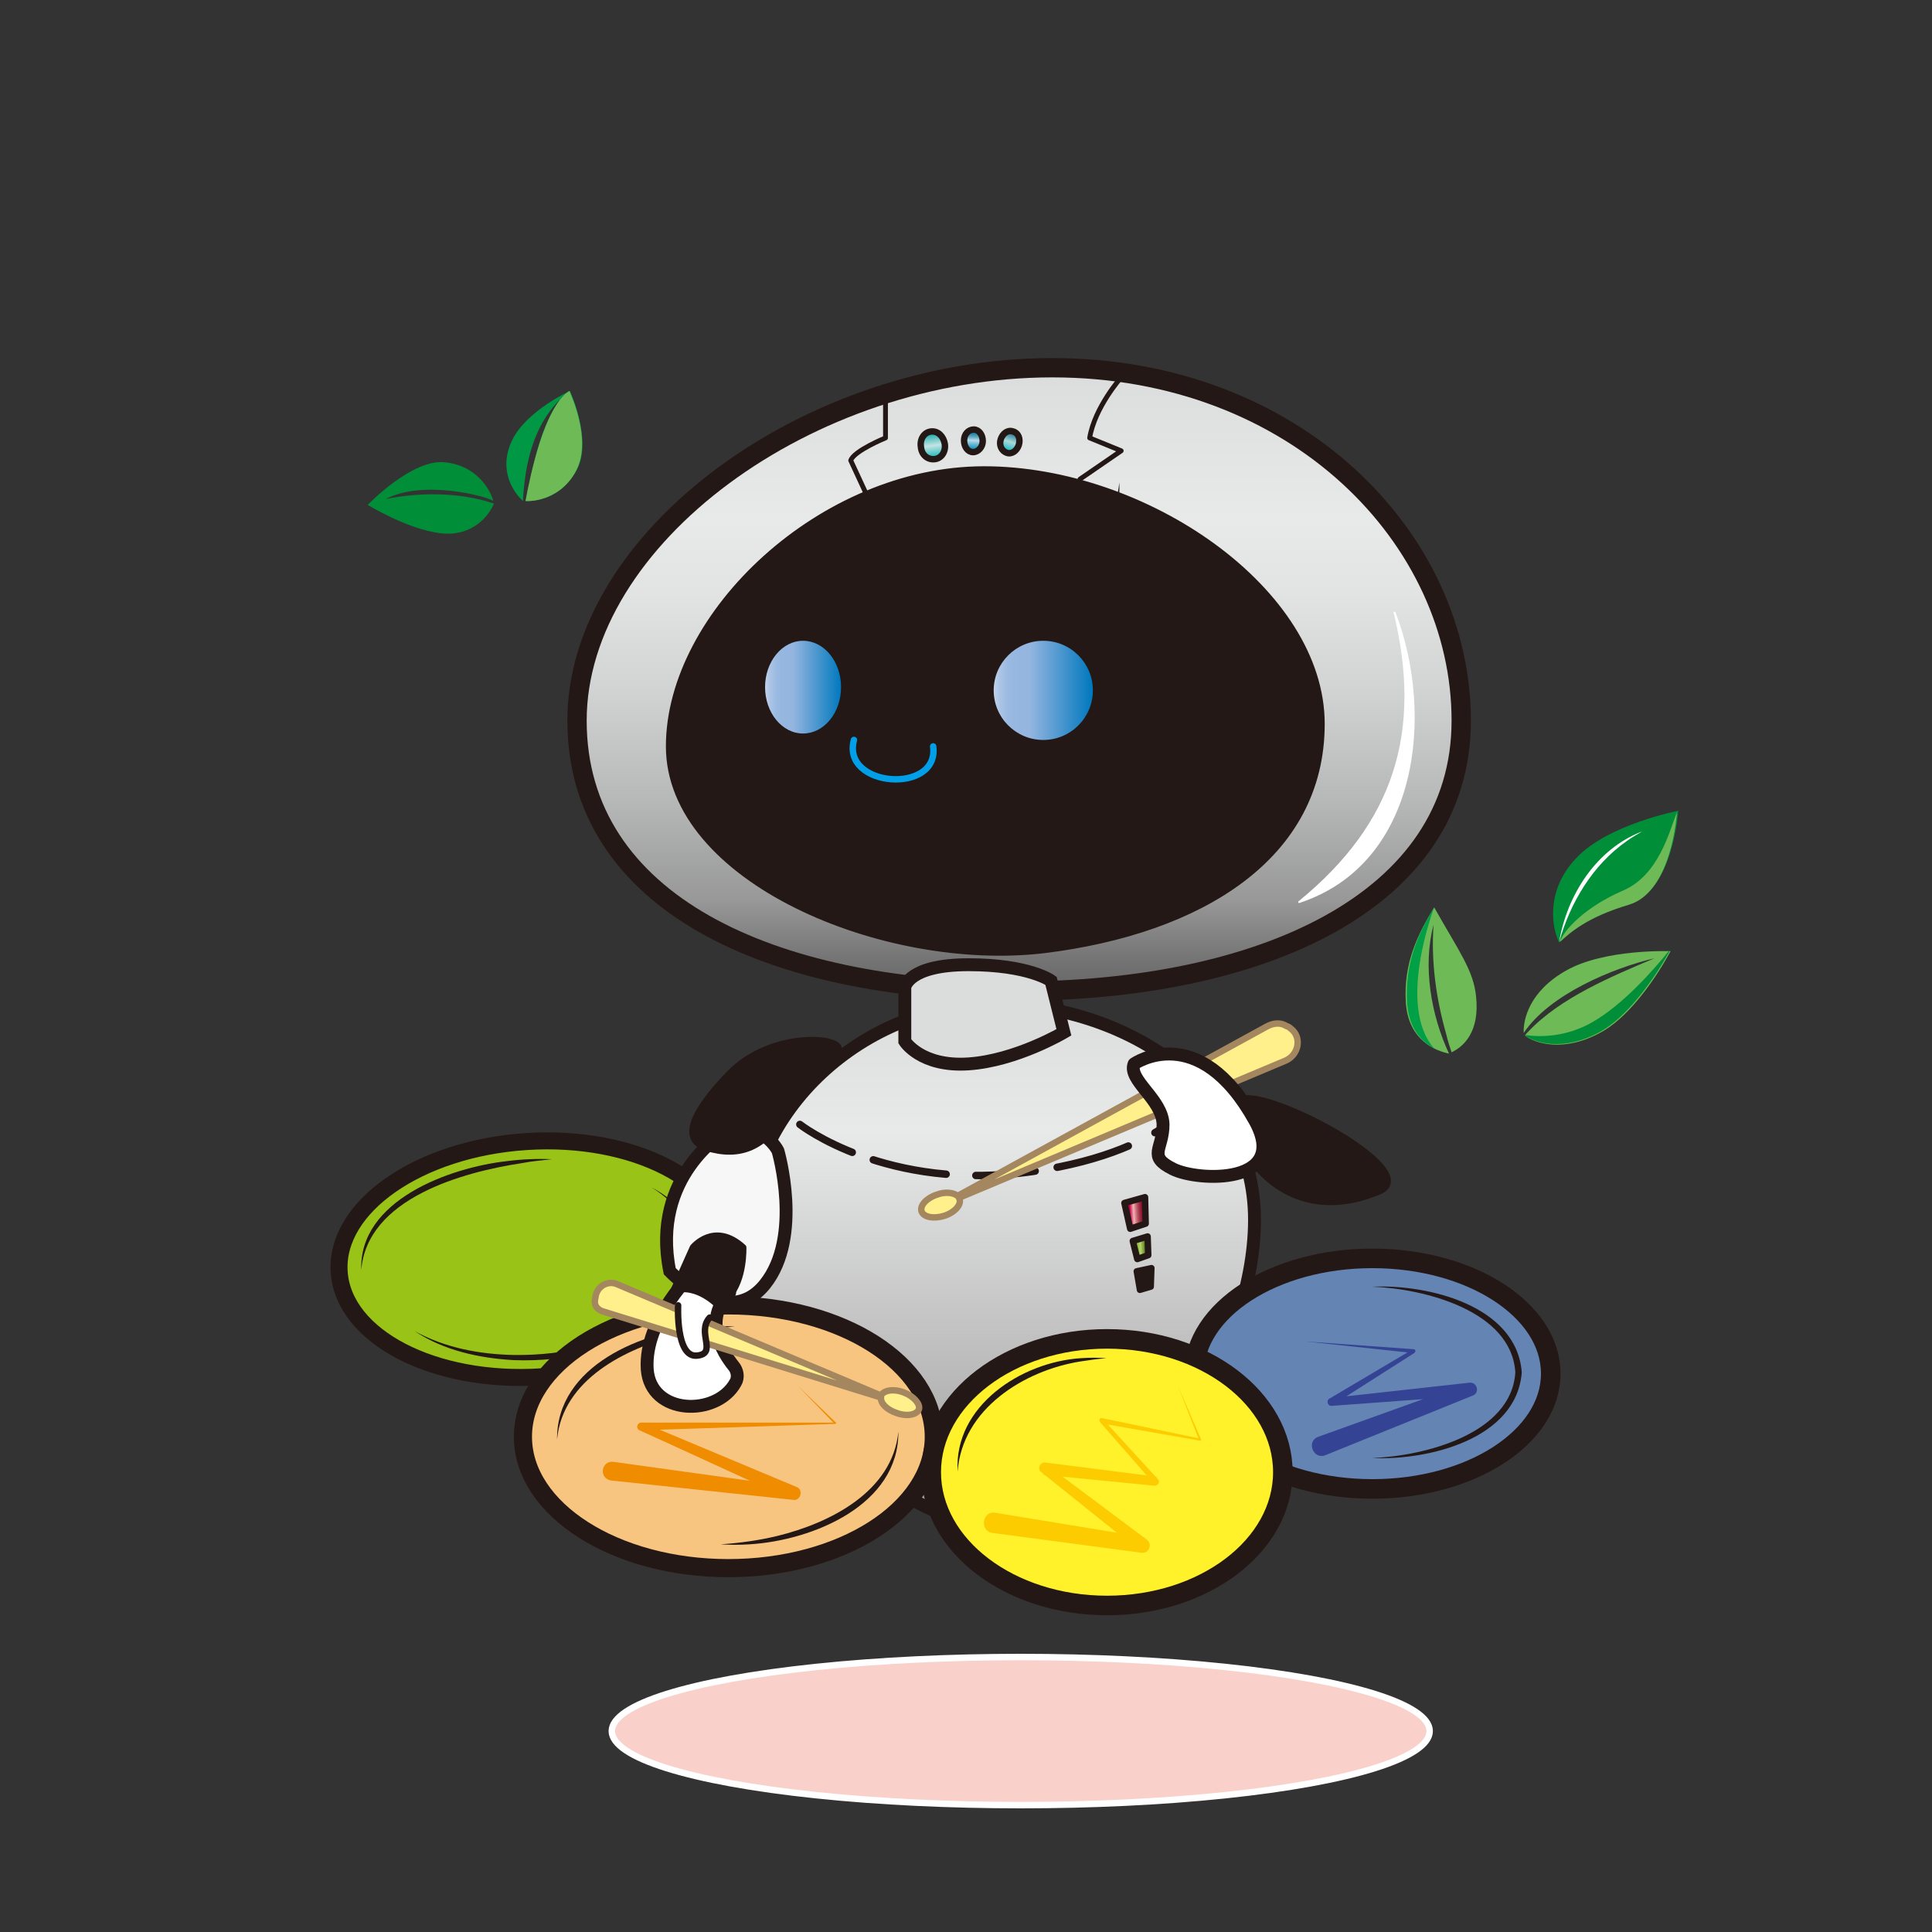 <?xml version="1.0" encoding="utf-8"?>
<!-- Generator: Adobe Illustrator 27.9.3, SVG Export Plug-In . SVG Version: 9.03 Build 53313)  -->
<svg version="1.1" xmlns="http://www.w3.org/2000/svg" xmlns:xlink="http://www.w3.org/1999/xlink" x="0px" y="0px"
	 viewBox="0 0 300 300" style="enable-background:new 0 0 300 300;" xml:space="preserve">
<rect x="0" y="0" width="300" height="300" fill="#333333" stroke="none"/>
<style type="text/css">
	.st0{display:none;}
	.st1{fill:#3B586D;}
	.st2{fill:#EBF6F5;}
	.st3{fill:#FDDB77;}
	.st4{fill:#F8C067;}
	.st5{fill:#FDBDBB;}
	.st6{display:inline;fill:#F5A500;}
	.st7{display:inline;fill:url(#SVGID_1_);stroke:#3E3A39;stroke-width:1.005;stroke-miterlimit:10;}
	
		.st8{display:inline;fill:url(#SVGID_00000079462540391139457820000018108845961256743866_);stroke:#231815;stroke-width:3;stroke-miterlimit:10;}
	.st9{display:inline;fill:#231815;stroke:#231815;stroke-miterlimit:10;}
	.st10{display:inline;fill:url(#SVGID_00000088825906933399817020000003119087262598260615_);}
	.st11{display:inline;fill:url(#SVGID_00000065773841701451911520000015590311811139627687_);}
	
		.st12{display:inline;fill:url(#SVGID_00000175312979266358833980000010915839818374606513_);stroke:#231815;stroke-width:2;stroke-miterlimit:10;}
	
		.st13{display:inline;fill:#231815;stroke:#FFFFFF;stroke-width:0.5;stroke-linecap:round;stroke-linejoin:round;stroke-miterlimit:10;}
	.st14{display:inline;fill:#F7F7F7;stroke:#231815;stroke-width:2;stroke-miterlimit:10;}
	.st15{display:inline;fill:url(#SVGID_00000013158458908598390580000013766610927758248878_);}
	
		.st16{display:inline;fill:url(#SVGID_00000071537815295338051390000011221483064475303562_);stroke:#3E3A39;stroke-width:1.005;stroke-miterlimit:10;}
	.st17{display:inline;fill:none;stroke:#040000;stroke-linecap:round;stroke-linejoin:round;stroke-miterlimit:10;}
	.st18{display:inline;}
	.st19{fill:#F4C43A;}
	.st20{fill:#040000;}
	
		.st21{display:inline;fill:none;stroke:#040000;stroke-width:0.88;stroke-linecap:round;stroke-linejoin:round;stroke-miterlimit:10;}
	.st22{display:inline;fill:none;stroke:#009FE8;stroke-linecap:round;stroke-linejoin:round;stroke-miterlimit:10;}
	.st23{display:inline;fill:#F4C43A;stroke:#040000;stroke-linecap:round;stroke-linejoin:round;stroke-miterlimit:10;}
	
		.st24{display:inline;fill:#F4C43A;stroke:#040000;stroke-width:0.843;stroke-linecap:round;stroke-linejoin:round;stroke-miterlimit:10;}
	
		.st25{display:inline;fill:#FFFFFF;stroke:#231815;stroke-width:1.032;stroke-linecap:round;stroke-linejoin:round;stroke-miterlimit:10;}
	.st26{display:inline;fill:none;stroke:#231815;stroke-miterlimit:10;}
	.st27{fill:#FFFFFF;}
	.st28{display:inline;fill:url(#SVGID_00000011742077767390082790000009502498535115758745_);}
	.st29{display:inline;fill:url(#SVGID_00000165232299217185125610000003073795616393804419_);}
	.st30{display:inline;fill:url(#SVGID_00000061431287233434369200000014665609726034931584_);}
	.st31{fill:#6DBA57;}
	.st32{fill:#008F38;}
	.st33{fill:#009844;}
	.st34{fill:#00A047;}
	.st35{fill:#F9D1CA;stroke:#FFFFFF;stroke-miterlimit:10;}
	.st36{fill:url(#SVGID_00000154397102838495228190000007806237353299025281_);stroke:#231815;stroke-width:3;stroke-miterlimit:10;}
	.st37{fill:url(#SVGID_00000038415250139661029200000014311296084283354800_);stroke:#231815;stroke-width:2;stroke-miterlimit:10;}
	
		.st38{fill:none;stroke:#231815;stroke-width:1.155;stroke-linecap:round;stroke-linejoin:round;stroke-miterlimit:10;stroke-dasharray:9.244,3.466,11.555,4.622;}
	.st39{fill:#DBDCDC;stroke:#231815;stroke-width:2;stroke-miterlimit:10;}
	.st40{fill:#231815;stroke:#231815;stroke-width:1.032;stroke-linecap:round;stroke-linejoin:round;stroke-miterlimit:10;}
	.st41{fill:#231815;stroke:#231815;stroke-miterlimit:10;}
	.st42{fill:url(#SVGID_00000031200466374355465760000003937977752807159976_);}
	.st43{fill:url(#SVGID_00000044878255033827513460000000761835070749033862_);}
	.st44{fill:none;stroke:#009FE8;stroke-linecap:round;stroke-linejoin:round;stroke-miterlimit:10;}
	.st45{fill:#FFF08C;stroke:#A4875E;stroke-linecap:round;stroke-linejoin:round;stroke-miterlimit:10;}
	.st46{fill:#FFFFFF;stroke:#231815;stroke-width:2;stroke-linecap:round;stroke-linejoin:round;stroke-miterlimit:10;}
	.st47{fill:none;stroke:#231815;stroke-width:0.75;stroke-linecap:round;stroke-linejoin:round;stroke-miterlimit:10;}
	
		.st48{fill:url(#SVGID_00000018205417357745105310000013031980301840567691_);stroke:#231815;stroke-linecap:round;stroke-linejoin:round;stroke-miterlimit:10;}
	
		.st49{fill:url(#SVGID_00000116192969009475184760000014145286585970264466_);stroke:#231815;stroke-linecap:round;stroke-linejoin:round;stroke-miterlimit:10;}
	.st50{fill:#231815;stroke:#231815;stroke-width:0.964;stroke-linecap:round;stroke-linejoin:round;stroke-miterlimit:10;}
	.st51{fill:url(#SVGID_00000031929524571936013530000015577137882267445694_);stroke:#231815;stroke-miterlimit:10;}
	.st52{fill:url(#SVGID_00000082328500335926803470000011428351662044172990_);stroke:#231815;stroke-miterlimit:10;}
	.st53{fill:url(#SVGID_00000027575560540372281170000005307905220757889957_);stroke:#231815;stroke-miterlimit:10;}
	.st54{fill:#99C317;stroke:#231815;stroke-width:2.638;stroke-linecap:round;stroke-linejoin:round;stroke-miterlimit:10;}
	.st55{fill:#231815;}
	.st56{fill:#99C317;}
	.st57{fill:#F8C581;stroke:#231815;stroke-width:2.815;stroke-linecap:round;stroke-linejoin:round;stroke-miterlimit:10;}
	.st58{fill:#6484B3;stroke:#231815;stroke-width:3.037;stroke-linecap:round;stroke-linejoin:round;stroke-miterlimit:10;}
	.st59{fill:#FFF12A;stroke:#231815;stroke-width:3.037;stroke-linecap:round;stroke-linejoin:round;stroke-miterlimit:10;}
	.st60{fill:#F7F7F7;stroke:#231815;stroke-width:2;stroke-miterlimit:10;}
	.st61{fill:#231815;stroke:#231815;stroke-linecap:round;stroke-linejoin:round;stroke-miterlimit:10;}
	.st62{fill:#FFFFFF;stroke:#231815;stroke-linecap:round;stroke-miterlimit:10;}
	.st63{fill:#FCCB00;}
	.st64{fill:#F08C00;}
	.st65{fill:#354394;}
</style>
<g id="_レイヤー_1" class="st0">
	<path class="st1" d="M149.8,227.1c-11.7,0-23.3-0.4-34.9-1.6c-5.9-0.6-11.9-1.4-17.6-3.1c-6.8-2.1-11.8-6.3-14.1-13.2
		c-0.7-2.2-0.8-4.6-0.9-6.9c-0.8-15.1-1.9-30.1-3-45.1c-0.9-12.5-2.1-24.9-3.1-37.4c0-0.8-0.4-1.1-1.2-1.2
		c-6.5-0.5-11.8-4.8-13.3-10.8c-1.6-6.4,0.8-13,6.4-16.4c8.6-5.3,19.9-1.3,22.2,9.8c0.9,4.3,0,8.2-2.7,11.7
		c-0.7,0.9-0.3,1.3,0.4,1.9c5.8,4.6,11.5,9.3,17.3,13.9c3.7,3,7.5,6,11.2,9c1.3,1,1.3,1,2.1-0.5c7.2-13.6,14.3-27.2,21.5-40.9
		c0.7-1.3,1.3-2.6,2-3.8c0.6-0.9,0.5-1.4-0.5-2.1c-9.1-5.9-9.5-19.2-0.7-25.6c9.5-6.9,22.4-1.1,24.3,10.2c1.1,6.7-1.8,12.6-7.6,15.9
		c-1,0.6-0.3,1-0.1,1.4c3.1,5.9,6.3,11.8,9.4,17.7c4.8,9.1,9.6,18.3,14.3,27.5c0.4,0.8,0.7,1.1,1.6,0.4c8.7-7.1,17.5-14.2,26.2-21.3
		c0.8-0.7,1.7-1.4,2.5-2c0.6-0.4,0.7-0.8,0.2-1.5c-1.9-2.9-3.1-6-3-9.6c0.1-8.4,7-14.8,15.7-14.4c7.8,0.4,14,7.5,13.5,15.5
		c-0.4,6.2-4.9,13.4-13.5,14c-0.8,0-1,0.3-1.1,1.1c-0.3,2.5-0.4,5-0.7,7.5c-0.2,2.4-0.4,4.9-0.7,7.3c-0.4,3-0.4,6.1-0.6,9.2
		c-0.5,6.7-1.1,13.4-1.7,20.2c-0.2,2.7-0.5,5.5-0.6,8.2c-0.5,9.3-1.2,18.5-1.9,27.8c-0.2,3.4-0.2,6.8-1.3,10.1
		c-1.2,3.3-3.3,5.9-5.9,8.3c-4.1,3.6-9.1,4.7-14.2,5.7c-7,1.4-14.1,1.8-21.2,2.3c-8.3,0.6-16.6,0.8-24.8,0.8H149.8z M67.9,100.5
		L67.9,100.5c-0.4,0.7-0.4,1.4-0.5,2c-0.6,2.4,0.2,4.5,1.6,6.4c0,0.4,0.3,0.6,0.5,0.9c2.6,2.9,7,3.7,10.5,2c3.3-1.6,5.3-5.6,4.5-9.3
		c-0.5-2.4-1.6-4.6-4.1-5.7c-2-1.6-4.2-1.6-6.6-1c-3,0.2-4.7,2-5.9,4.5C67.9,100.3,67.9,100.4,67.9,100.5z M221.9,95.7
		c-2.9,0.1-4.8,1.7-6,4.2c-1.8,3.1-1.4,6.1,0.5,9c1.8,2.8,5.2,4.2,8.6,3.6c3.2-0.6,6.1-3.3,6.8-6.5c0.9-3.7-0.7-7.6-3.7-9.1
		c-0.3-0.1-0.6-0.3-0.9-0.4C225.5,95.4,223.7,95.2,221.9,95.7L221.9,95.7z M140.8,75.3c-1.1,3.4,0.2,6.2,2.4,8.7
		c0.1,0.2,0.2,0.4,0.4,0.5c2.9,2.8,7.1,3.4,10.6,1.6c3.6-1.8,5.8-5.8,5.1-9.7c-0.5-3.2-2.1-5.7-5.2-7c-2.1-1.3-4.4-1.7-6.8-0.8
		c-3.5,0.6-6,3.2-6.6,6.7L140.8,75.3z M144.5,101.1c-0.9,0.4-1.1,1.4-1.5,2.2c-3.8,7.7-8.1,15.2-12,22.9c-2.9,5.6-5.9,11.2-8.9,16.9
		c-0.7,1.3-1.6,2.5-3.1,3c-0.3,0-0.6,0-0.8,0c-1.1-0.5-2.2-1-3.2-1.8c-7.4-5.9-14.9-11.8-22.3-17.8c-2.9-2.3-5.9-4.6-8.7-7.1
		c-0.5-0.5-1.1-1.3-1.7-1c-0.5,0.2-0.2,1.2-0.2,1.8c0.5,5.8,1,11.6,1.5,17.4c0.4,4.5,0.7,9.1,1.1,13.6c1.3,12.7,1.9,25.4,2.8,38.2
		c0.3,4,0.3,7.9,0.8,11.9c0,2.6,0,5.2,1.1,7.6c1.6,3.6,4.5,5.8,8.1,7.1c5,1.7,10.2,2.4,15.5,3c9,1,18,1.8,27.1,2
		c15.3,0.3,30.6,0,45.8-1.8c5-0.6,10.1-1.1,14.9-2.7c6.3-2.1,9.6-6.4,9.9-12.9c0.4-7.9,1-15.7,1.6-23.6c0.7-9.5,1.2-18.9,2.1-28.4
		c0.4-4.6,0.8-9.2,1.2-13.8c0.5-5.6,0.9-11.3,1.4-16.9c0-0.7,0-1.5,0-2.5c-1.3,1.1-2.4,2-3.4,2.9c-0.7,0.3-1.2,0.9-1.8,1.4
		c-2,1.6-3.9,3.3-5.9,5c-2.8,1.4-5.1,3.6-7.6,5.5c-4.9,3.8-9.7,7.7-14.6,11.5c-1,0.8-2,1.3-3.3,1.4c-0.5,0-0.9-0.2-1.4-0.3
		c-0.7-0.6-1.2-1.2-1.6-2c-2.6-4.8-5.2-9.7-7.8-14.5c-5.9-11.5-11.8-23.1-18.1-34.3c-1.3-2.2-2.3-2.3-3.9-0.3
		c-0.3,0.5-0.6,1-0.9,1.5c-0.9,1.7-2,3.2-2.5,5.1L144.5,101.1z"/>
	<path class="st2" d="M197.3,232c0.3-0.6,0.9-0.7,1.5-0.6c5,0.5,10,0.6,15,1.6c0.7,0.1,1.3,0.4,1.8,1c0.5,0.7,0.9,1.5,0.5,2.3
		c-0.4,0.9-1,1.8-2.1,1.9c-4.6,0.5-9.2,1.2-13.8,1.7c-4.9,0.5-9.7,0.8-14.6,1.5c-1.6,0.2-3.3,0.2-4.9,0.3c-4.9,0.2-9.8,0-14.6,0.3
		c-9.8,0.5-19.5,0.2-29.3,0.2c-3.8,0-7.7,0-11.5-0.2c-4.7-0.4-9.4-0.2-14-0.8c-5.6-0.7-11.3-1-16.9-1.7c-3-0.4-6-0.8-9-1.1
		c-1.1-0.1-1.9-1.1-2-2.2c0-1.8,0.6-2.7,2.4-3c1.9-0.4,3.9-0.4,5.8-0.7c3.5-0.5,7-0.6,10.5-0.9c0.3,0,0.5,0,0.8,0
		c-1.1,2.8,0.1,4.6,3.1,4.6c0.4,0,0.8,0,1.2,0c22.9,0,45.8,0,68.7,0c6.2,0,12.5,0,18.7-0.2c2.7,0,3.5-1.3,3-3.9L197.3,232z"/>
	<path class="st1" d="M197.3,232c0.5,2.6-0.3,3.9-3,3.9c-6.2,0.1-12.5,0.2-18.7,0.2c-22.9,0-45.8,0-68.7,0c-0.4,0-0.8,0-1.2,0
		c-3,0-4.2-1.8-3.1-4.6c1.1-1.1,2.5-1.1,3.9-1.1c12.8,0,25.6,0,38.3,0c16,0,32,0,48,0C194.5,230.4,196.1,230.4,197.3,232L197.3,232z
		"/>
	<path class="st1" d="M58.5,143.5c0,1.8,0.3,3.5,0.9,5.1c1.2,3.6,3.7,5.7,7.5,6.2c2.2,0.3,3.4,1.7,2.8,3.5c-0.3,1-1,1.7-2.1,1.9
		c-0.2,0-0.3,0-0.5,0c-5.7,1-8.5,4.4-8.7,10.2c0,0.5,0,1.1-0.1,1.6c-0.3,1.4-1.3,2.2-2.5,2.2s-2.1-0.9-2.3-2.3
		c-0.2-1.2-0.3-2.3-0.6-3.5c-1-4.9-3.5-7.2-8.4-8c-2-0.3-3.1-1.3-3-2.8c0-1.3,0.9-2.3,2.3-2.6c1.9-0.4,3.7-1,5.3-2.2
		c2.4-1.9,3.3-4.5,3.8-7.4c0.2-1.1,0.3-2.2,0.5-3.4c0.3-1.8,1.3-2.8,2.7-2.6c1.4,0.1,2.4,1.3,2.5,3c0,0.3,0,0.7,0,1L58.5,143.5z
		 M51.7,158.5c1.5,1.6,2.9,3.4,4.1,5.5c0.5-1.1,1-1.9,1.4-2.7c1.1-1.6,2.6-2.6,4.4-3.6c-2.2-1.3-3.8-2.8-5-4.8
		c-0.3-1-0.7-1.9-1.1-3.3c-1.1,3.5-3,6.1-6.1,7.6C50.1,158.1,51,158.2,51.7,158.5z"/>
	<path class="st1" d="M240.5,152.1c0-0.6,0-1.2,0.1-1.8c0.2-1.3,1.2-2.1,2.3-2.1c1.2,0,2.3,0.8,2.5,2c0.3,1.3,0.3,2.6,0.6,3.9
		c0.2,1,0.4,2,0.7,3c1,3.6,3.4,5.5,7.1,6.1c0.7,0.1,1.5,0.2,2.1,0.5c1,0.6,1.7,1.4,1.5,2.7c-0.2,1.2-0.9,2-2.1,2.2
		c-0.8,0.2-1.5,0.3-2.3,0.5c-4.4,1-6.7,4.5-7.4,9.6c-0.1,0.8-0.1,1.7-0.3,2.5c-0.3,1.3-1.4,2-2.6,2c-1.3,0-2-0.9-2.2-2.2
		c-0.2-1.2-0.2-2.3-0.3-3.5c-0.6-4.8-3.1-7.5-7.9-8.5c-0.3,0-0.7-0.1-1-0.2c-1.5-0.4-2.2-1.3-2.2-2.7s0.9-2.5,2.3-2.6
		c6.1-0.5,8.9-5.1,8.9-11.3L240.5,152.1z M239.8,167.6c1.6,1.4,2.6,3.2,3.5,5.2c0.6-1.1,1-2,1.5-2.9c1-1.3,2.2-2.5,3.7-3.2
		c0.5-0.3,0.7-0.6,0-0.9c-1.8-0.8-2.9-2.3-4-3.8c-0.2-0.4-0.3-0.8-0.5-1.2s-0.3-0.9-0.8-1c-0.5,0-0.6,0.6-0.8,0.9
		c-1,1.7-2,3.2-3.7,4.3c-0.5,0.3-1.4,0.4-1.4,1s1,0.7,1.5,1h0.2c0.1,0.3,0.3,0.5,0.6,0.5L239.8,167.6z"/>
	<path class="st1" d="M193.6,90.8c-1.3,0-2.2-0.9-2.5-2.2c-0.1-0.6-0.2-1.3-0.2-1.9c-0.3-2.7-2.1-4.8-4.8-5.4
		c-0.7-0.2-1.4-0.2-2.1-0.4c-1.3-0.3-2.1-1.5-2.1-2.7c0-1.3,0.8-2.3,2.1-2.6c0.5-0.1,1-0.2,1.5-0.3c3-0.6,4.7-2.2,5.2-5.2
		c0.1-0.8,0.2-1.6,0.3-2.5c0.2-1.5,1.2-2.5,2.5-2.6c1.4,0,2.5,1,2.8,2.5c0.1,0.8,0.2,1.6,0.3,2.5c0.4,3.1,2,4.8,5.1,5.4
		c1.1,0.2,2.3,0.3,3,1.3c1.3,1.7,0.6,3.8-1.4,4.3c-0.5,0.1-1,0.2-1.5,0.3c-3.3,0.6-5.2,2.6-5.4,5.9c0,0.7,0,1.3-0.3,1.9
		c-0.4,1-1.4,1.8-2.4,1.7L193.6,90.8z M193.7,81.9c0.2-0.1,0.3-0.2,0.4-0.3c0.5-1.2,1.3-2.1,2.4-2.9c0.4-0.2,0.4-0.6,0-0.9
		c-1-0.8-1.7-1.8-2.4-2.7c-0.4-0.5-0.6-0.7-1,0c-0.5,1.1-1.3,1.9-2.4,2.5c-0.6,0.3-0.5,0.6,0,1c1,0.8,2,1.6,2.6,2.8
		C193.3,81.5,193.5,81.6,193.7,81.9L193.7,81.9z"/>
	<path class="st1" d="M104.6,90.7c-1.4,0-2.2-0.7-2.5-2c-0.1-0.5-0.2-0.9-0.2-1.4c-0.3-2.7-1.4-4-4-4.7c-0.6-0.1-1.1-0.3-1.5-0.7
		c-1.6-1.4-1.3-4,0.6-4.9h0.2c3.1-0.9,4.6-2.9,4.7-6.1c0.1-2.3,2.4-3.4,4.3-2.2c0.7,0.4,1.1,1.1,1.2,1.9c0.1,0.7,0.3,1.5,0.4,2.2
		c0.2,1.8,1.3,3,3,3.6c0.6,0.3,1.3,0.5,1.9,0.8c1.1,0.5,1.6,1.5,1.5,2.7s-0.7,2-1.9,2.4c-0.6,0.2-1.2,0.4-1.7,0.6
		c-1.9,0.9-3,2.3-3.2,4.6C107.3,89.6,106.2,90.7,104.6,90.7L104.6,90.7z M104.8,76.9c-0.5,0.2-0.7,0.6-0.8,0.9
		c-0.4,0.8-1.6,1.2-1.5,2c0.2,0.8,1.1,1.4,1.7,2.1c0.4,0.5,0.7,0.5,1.1,0c0.5-0.7,1.5-1.3,1.7-2.1c0.2-0.7-1-1.2-1.4-1.9
		C105.4,77.6,105.1,77.3,104.8,76.9L104.8,76.9z"/>
	<path class="st1" d="M116.5,88.3c1.4,0,2.6,0.9,2.6,2.4c0,2.3,1.1,3.7,3.1,4.7c1.8,0.9,1.8,3.4,0,4.3c-1.8,1-2.9,2.3-3.2,4.3
		c-0.2,1.2-1.4,2-2.6,1.9c-1.2,0-2.2-0.8-2.3-2c-0.2-2.2-1.6-3.5-3.4-4.5s-1.8-3.4,0.1-4.3c2.1-1,2.9-2.6,3.2-4.7
		C114.2,89,115.2,88.2,116.5,88.3L116.5,88.3z M116.5,96.2c-0.4,0.4-1.1,0.6-1.1,1.2c0,0.7,0.7,1.3,1.2,1.4c0.5,0,1-0.7,1.1-1.2
		C117.7,97,117.1,96.7,116.5,96.2L116.5,96.2z"/>
	<path class="st1" d="M70.4,197.9c0,2-4.5,5-6.3,4.3c-1.8-0.6-2.4-2.7-1.1-4.1c1.1-1.2,2.4-2.1,3.9-2.7
		C68.6,194.7,70.4,196.1,70.4,197.9z"/>
	<path class="st1" d="M235.8,206.4c0,1.9-1.9,3.2-3.5,2.3c-1.3-0.7-2.6-1.4-3.7-2.4c-1.4-1.3-1.1-3.2,0.4-4.1c0.5-0.3,1-0.4,1.5-0.2
		c1.7,0.7,3.2,1.5,4.6,2.7c0.5,0.4,0.8,1,0.8,1.7H235.8z"/>
	<path class="st1" d="M65.2,184c1.8,0.8,3.9,1.5,5.2,3.4c0.5,0.7,0.4,1.6-0.2,2.3c-0.6,0.8-1.4,1.4-2.3,1.2c-1.9-0.4-3.7-1.4-5-2.9
		c-0.7-0.8-0.4-1.7,0-2.6C63.3,184.5,64.1,184.1,65.2,184z"/>
	<path class="st1" d="M230.6,197.3c-1.5,0-2.3-0.6-2.8-1.7c-0.4-1.1-0.1-2.1,0.8-2.8c1-0.8,2.1-1.5,3.2-2.2c1.2-0.7,2.4-0.4,3.2,0.7
		c0.8,1,0.7,2.4-0.3,3.3C233.4,195.8,232.1,196.8,230.6,197.3L230.6,197.3z"/>
	<path class="st1" d="M192.4,116.7c-1.9,0-3.4-1.5-3.4-3.4s1.4-3.5,3.3-3.5c1.8,0,3.5,1.6,3.5,3.3
		C195.8,115.1,194.3,116.6,192.4,116.7L192.4,116.7z"/>
	<path class="st1" d="M187.2,97.9c0,1.8-1.7,3.4-3.6,3.4c-1.8,0-3.2-1.7-3.2-3.6c0-1.8,1.6-3.3,3.4-3.3
		C185.7,94.4,187.3,96.1,187.2,97.9L187.2,97.9z"/>
	<path class="st3" d="M179.3,145.6c0.5,0,0.9,0.2,1.4,0.3c0,0.4,0,0.9,0,1.3c0,1.7,2.1,3,3.6,2.2c0.7-0.3,1.3-0.8,1.8-1.2
		c3.5-2.8,7-5.7,10.5-8.5c2.9-2.4,5.9-4.7,8.8-7.1c2.3-2.1,2.3-2.4,0.8-5c0,0,0,0,0-0.1c2-1.7,3.9-3.3,5.9-5
		c0.6-0.5,1.1-1.1,1.8-1.4c0,0.9-0.4,1.7-0.5,2.7c-0.3,3-0.8,6-1.2,9s-1,6-1.1,9c-0.2,3.5-1,6.9-1.2,10.3c-0.2,3.2-0.7,6.4-0.9,9.6
		c-0.2,2.1-0.4,4.1-0.6,6.2c-0.3,4.1-0.8,8.2-1.2,12.3c-0.2,1.7-0.3,3.4-0.4,5c-0.3,2.8-0.7,5.7-0.8,8.5c0,1.7-0.4,3.4-1,4.8
		c-1.9,4.3-4.9,7.9-9.2,10.1c-3.5,1.8-7.3,2.7-11.1,3.5c-6,1.2-12.1,1.8-18.2,2.3c-1.7,0.1-3.5,0-5.2,0.3c-3.5,0.5-6.9,0-10.4,0.4
		c-2.4,0.2-4.9-0.2-7.4-0.2c-4.3,0-8.6-0.2-12.9-0.5c-5.4-0.4-10.9-0.9-16.3-1.8c-6-1-12-2-17.6-4.8c-2.6-1.3-4.9-2.9-6.8-5.1
		c-0.4-0.5-0.7-1.1-1.3-1.4c-0.5-3.9-0.5-7.9-0.8-11.9c-0.9-12.7-1.5-25.5-2.8-38.2c-0.5-4.5-0.8-9.1-1.1-13.6
		c-0.5-5.8-1-11.6-1.5-17.4c0-0.6-0.4-1.6,0.2-1.8c0.6-0.3,1.2,0.5,1.7,1c2.8,2.5,5.8,4.8,8.7,7.1c-2.1,2.2-2,3.5,0.5,5.4
		c0.9,0.6,1.7,1.3,2.6,2c5.9,4.8,11.8,9.7,17.7,14.6c1.1,0.9,2.2,1.2,3.5,0.5c1.3-0.6,1.3-1.8,1.2-2.9c0.3,0,0.6,0,0.8,0
		c0.1,0.6,0.3,1.3,0.7,1.8c1.4,1.8,3.9,1.3,5.2-1c2.6-4.8,5.1-9.7,7.7-14.5c2.7-5.1,5.4-10.1,8.1-15.2c2.1-4,4.2-7.9,6.2-11.9
		c0.9-1.8,0.3-3.4-1.3-3.8c-0.4,0-0.8,0-1.1-0.2c0.5-1.9,1.6-3.4,2.5-5.1c0.3-0.5,0.6-1,0.9-1.5c0.2,0,0.4,0.1,0.4,0.4
		c0.3,1.4,0.9,2.6,1.5,3.9c1.5,3.2,3,6.3,4.6,9.5c1,2.1,2,4.1,3,6.2c1.5,2.9,3,5.8,4.4,8.7c1.9,3.8,3.6,7.6,5.5,11.3
		c2,3.8,3.9,7.6,5.9,11.5c0.5,1,1,2.2,2.1,2.8c2,1.1,3.8-0.3,3.9-3L179.3,145.6z M163.3,190.9c0-0.4,0-0.9,0-1.3
		c-0.2-1.8-1.2-2.8-2.7-2.7c-1.5,0-2.4,1-2.5,2.8c0,0.9,0,1.8-0.2,2.7c-0.2,1.6-1.2,2.7-2.6,2.9c-1.6,0.3-2.1-0.8-2.6-2
		c-0.5-1.1-1.3-2-2.6-2c-1.6,0-2.3,0.9-2.8,2.1c-0.5,1.2-1.2,2-2.6,1.8c-1.1-0.1-2.2-1.3-2.5-2.7c-0.2-1-0.2-2-0.2-3
		c0-1.6-1-2.6-2.4-2.7c-1.4-0.1-2.5,0.7-2.7,2.2c-0.5,2.7-0.2,5.2,1.3,7.6c2.5,4,7.4,5.1,11.3,2.4c0.6-0.4,0.9-0.1,1.3,0.2
		c2.2,1.6,4.6,1.7,7.1,0.9c3.6-1.3,5.6-4.6,5.6-9.2H163.3z M150.1,128c-5.1,0-8.9,3.7-8.9,8.7c0,4.7,3.9,8.6,8.6,8.6
		c4.9,0,8.8-3.8,8.8-8.6C158.6,131.8,154.9,128,150.1,128L150.1,128z M111.4,191.1c-5.4-0.5-8,4-7.9,7.3c0,4.6,3.4,7.4,8.1,7.5
		c4.5,0,7.4-3,7.5-7.5C119.1,195,116.4,190.4,111.4,191.1L111.4,191.1z M196.3,198.5c0.2-4.4-3.1-7.8-8.2-7.6
		c-3.9,0.2-7.3,3.5-7.3,7.6c0,4.3,3.4,7.4,7.3,7.5C192.8,206.1,196.5,202.5,196.3,198.5L196.3,198.5z M125.7,184.9
		c0-3.9-2.6-6.7-6.3-6.7c-3.8,0-6.7,2.9-6.7,6.7c0,3.5,3,6.4,6.6,6.4C123,191.3,125.7,188.6,125.7,184.9z M174.1,184.9
		c0,3.6,2.9,6.5,6.6,6.5c3.4,0,6.4-3.1,6.4-6.6c0-3.6-2.9-6.6-6.4-6.6C176.9,178.2,174.1,181.1,174.1,184.9L174.1,184.9z
		 M94.9,166.5c3.2,0,6-2.5,6.1-5.6c0-3-2.6-5.8-5.6-5.8c-3.2,0-5.8,2.7-5.9,6.1C89.5,164,92,166.5,94.9,166.5L94.9,166.5z
		 M102.6,173.5c0-1.8-1.5-3.3-3.1-3.3s-3.3,1.7-3.4,3.2c0,1.7,1.5,3.2,3.3,3.2C101.1,176.6,102.6,175.2,102.6,173.5L102.6,173.5z
		 M88.9,134.5c1,0,1.9-0.9,1.9-1.8c0-1-1-1.9-2-1.8c-1,0-1.8,0.9-1.8,1.9C87,133.9,87.8,134.6,88.9,134.5L88.9,134.5z M94.2,138.3
		c0-0.8-0.6-1.3-1.6-1.3c-1.2,0-1.9,0.6-2,1.6c0,1,0.6,1.8,1.6,1.8c1.1,0,1.9-0.7,1.9-2L94.2,138.3z M93.2,170.4
		c0-0.9-0.3-1.5-1.4-1.5s-1.7,0.6-1.7,1.7c0,1,0.5,1.6,1.5,1.7C92.6,172.3,93.2,171.6,93.2,170.4z"/>
	<path class="st4" d="M88.5,201.3c0.6,0.3,0.9,0.9,1.3,1.4c1.9,2.2,4.3,3.8,6.8,5.1c5.5,2.8,11.6,3.7,17.6,4.8
		c5.4,0.9,10.8,1.4,16.3,1.8c4.3,0.3,8.6,0.5,12.9,0.5c2.5,0,4.9,0.4,7.4,0.2c3.5-0.3,7,0,10.4-0.4c1.7-0.2,3.5-0.1,5.2-0.3
		c6.1-0.4,12.2-1.1,18.2-2.3c3.8-0.8,7.6-1.7,11.1-3.5c4.3-2.2,7.3-5.8,9.2-10.1c0.6-1.4,1-3.1,1-4.8c0.1-2.8,0.5-5.7,0.8-8.5
		c0.2-1.7,0.3-3.4,0.4-5c0.4-4.1,0.9-8.2,1.2-12.3c0.2-2.1,0.5-4.1,0.6-6.2c0.2-3.2,0.7-6.4,0.9-9.6c0.2-3.5,1-6.8,1.2-10.3
		c0.1-3,0.7-6,1.1-9c0.4-3,0.9-6,1.2-9c0-0.9,0.5-1.8,0.5-2.7c1.1-0.9,2.1-1.8,3.4-2.9c0,1,0,1.8,0,2.5c-0.4,5.6-0.9,11.3-1.4,16.9
		c-0.4,4.6-0.8,9.2-1.2,13.8c-0.9,9.4-1.4,18.9-2.1,28.4c-0.6,7.9-1.2,15.7-1.6,23.6c-0.3,6.6-3.6,10.9-9.9,12.9
		c-4.8,1.6-9.9,2.1-14.9,2.7c-15.2,1.8-30.5,2.1-45.8,1.8c-9.1-0.2-18.1-1-27.1-2c-5.2-0.6-10.5-1.2-15.5-3
		c-3.6-1.3-6.6-3.4-8.1-7.1c-1-2.4-1.2-5-1.1-7.6L88.5,201.3z"/>
	<path class="st4" d="M179.3,145.6c0,2.7-1.9,4.2-3.9,3c-1.1-0.6-1.5-1.8-2.1-2.8c-2-3.8-3.9-7.7-5.9-11.5c-2-3.7-3.7-7.5-5.5-11.3
		c-1.4-2.9-3-5.8-4.4-8.7c-1-2.1-2-4.1-3-6.2c-1.5-3.2-3.1-6.3-4.6-9.5c-0.6-1.3-1.3-2.5-1.5-3.9c0-0.3-0.2-0.4-0.4-0.4
		c1.6-2,2.6-1.9,3.9,0.3c6.4,11.3,12.2,22.8,18.1,34.3c2.5,4.9,5.2,9.7,7.8,14.5c0.4,0.8,1,1.4,1.6,2L179.3,145.6z"/>
	<path class="st3" d="M143.2,84c-2.3-2.5-3.5-5.3-2.4-8.7c0.4,0.2,0.5,0.6,0.8,0.9c2.1,2.6,4.7,2.8,7.1,0.4c2.2-2.3,2.1-5.2-0.3-7.2
		c-0.3-0.3-0.8-0.3-1-0.8c2.4-0.9,4.7-0.5,6.8,0.8c0.6,0.9,1.5,1.8,1.7,2.8c1.1,4.2-0.2,7.5-3.7,10c-2.4,1.7-5.1,1.6-7.9,1.4
		C143.8,83.6,143.5,83.6,143.2,84L143.2,84z"/>
	<path class="st3" d="M73.8,95.8c2.3-0.5,4.6-0.5,6.6,1c0.3,1.2,1.3,2.2,1.3,3.5c0,2.1-0.5,3.9-1.9,5.6c-1.9,2.3-4.3,3.3-7.2,3.6
		c-1.3,0.1-2.4-0.5-3.7-0.5c-1.4-1.9-2.2-3.9-1.6-6.4c0.2-0.6,0.2-1.4,0.5-1.9c0.2,0.7,0.1,1.5,0.5,2.1c1.2,1.8,3.2,2.3,5.1,1.5
		s3.1-3.2,2.8-5.1C75.9,97.6,74.7,96.9,73.8,95.8L73.8,95.8z"/>
	<path class="st3" d="M216.5,108.9c-1.9-2.9-2.3-5.9-0.5-9c0.2,0.2,0.2,0.4,0.3,0.7c0.3,2,1.8,3.6,3.4,3.8c1.9,0.2,4.1-1,4.7-2.8
		c0.5-1.5,0.5-4-1.5-5.1c-0.4-0.2-0.6-0.6-1-0.8c1.9-0.5,3.7-0.3,5.4,0.7c0.3,0.2,0.6,0.3,0.9,0.4c-0.3,0.5-0.2,0.8,0.2,1.3
		c1,1.4,1.3,3.1,0.8,4.7c-1.1,3.6-4.2,6.5-8.4,6.5c-1.5,0-2.9,0-4.3-0.5L216.5,108.9z"/>
	<path class="st4" d="M143.2,84c0.3-0.4,0.6-0.3,1.1-0.3c2.7,0.2,5.5,0.2,7.9-1.4c3.6-2.5,4.9-5.8,3.7-10c-0.3-1-1.1-1.9-1.7-2.8
		c3.1,1.3,4.7,3.8,5.2,7c0.7,3.9-1.5,7.9-5.1,9.7c-3.6,1.8-7.7,1.2-10.6-1.6C143.5,84.5,143.4,84.3,143.2,84L143.2,84z"/>
	<path class="st4" d="M68.9,108.9c1.2,0,2.4,0.7,3.7,0.5c2.9-0.3,5.3-1.3,7.2-3.6c1.4-1.7,2-3.5,1.9-5.6c0-1.3-0.9-2.3-1.3-3.5
		c2.5,1.1,3.6,3.3,4.1,5.7c0.8,3.7-1.3,7.7-4.5,9.3c-3.5,1.7-7.9,0.9-10.5-2C69.3,109.4,69,109.2,68.9,108.9L68.9,108.9z"/>
	<path class="st4" d="M216.5,108.9c1.4,0.4,2.9,0.5,4.3,0.5c4.2,0,7.3-2.9,8.4-6.5c0.5-1.6,0.2-3.3-0.8-4.7
		c-0.3-0.4-0.5-0.8-0.2-1.3c3,1.4,4.5,5.4,3.7,9.1c-0.7,3.2-3.6,5.9-6.8,6.5C221.6,113.1,218.2,111.7,216.5,108.9L216.5,108.9z"/>
	<path class="st3" d="M67.9,100.3c0,0,0,0.1,0,0.2l0,0C67.9,100.5,67.9,100.4,67.9,100.3z"/>
	<path class="st3" d="M56.6,152.8c1.2,1.9,2.8,3.5,5,4.8c-1.8,1.1-3.3,2.1-4.4,3.6c-1.2-1.4-2.6-2.7-4.5-3.2c0,0,0-0.2,0.1-0.2
		c1.6-1.1,3-2.3,3.2-4.4c0-0.2,0.3-0.4,0.5-0.6L56.6,152.8z"/>
	<path class="st2" d="M56.6,152.8c-0.2,0.2-0.5,0.4-0.5,0.6c-0.2,2.1-1.6,3.4-3.2,4.4c0,0,0,0.1-0.1,0.2c-0.4,0-0.8,0-1,0.5
		c-0.8-0.4-1.7-0.5-2.3-1.3c3.1-1.6,5-4.1,6.1-7.6C56,150.9,56.4,151.9,56.6,152.8L56.6,152.8z"/>
	<path class="st4" d="M51.7,158.5c0.2-0.4,0.6-0.4,1-0.5c1.9,0.5,3.3,1.8,4.5,3.2c-0.4,0.8-0.8,1.7-1.4,2.7
		c-1.2-2.1-2.6-3.9-4.1-5.5V158.5z"/>
	<path class="st3" d="M244.5,162c1.1,1.5,2.3,3,4,3.8c0.6,0.3,0.5,0.6,0,0.9c-1.5,0.8-2.6,1.9-3.7,3.2c-1-1.6-2.7-2.3-4.2-3.3
		c1.8-1.1,3.2-2.6,4-4.6L244.5,162z"/>
	<path class="st2" d="M244.5,162c-0.8,2-2.2,3.5-4,4.6c-0.2,0-0.5,0-0.7,0.1c-0.3,0-0.5,0-0.6,0.3H239c-0.5-0.3-1.5-0.4-1.5-1
		s0.9-0.7,1.4-1c1.7-1.1,2.7-2.6,3.7-4.3c0.2-0.3,0.2-1,0.8-0.9c0.5,0,0.6,0.6,0.8,1s0.3,0.8,0.5,1.2L244.5,162z"/>
	<path class="st4" d="M239.8,166.7c0.2,0,0.5,0,0.7-0.1c1.5,0.9,3.2,1.7,4.2,3.3c-0.5,0.9-0.9,1.8-1.5,2.9c-0.9-2.1-1.9-3.8-3.5-5.2
		c0-0.3,0-0.6,0-0.8L239.8,166.7z"/>
	<path class="st3" d="M239.8,166.7c0,0.3,0,0.6,0,0.8c-0.3,0-0.5-0.2-0.6-0.5C239.3,166.8,239.5,166.7,239.8,166.7z"/>
	<path class="st3" d="M193.7,81.9c-0.2-0.2-0.3-0.3-0.4-0.4c-0.6-1.2-1.6-2-2.6-2.8c-0.4-0.3-0.6-0.6,0-1c1.1-0.6,1.9-1.4,2.4-2.5
		c0.3-0.7,0.6-0.5,1,0c0.7,1,1.4,2,2.4,2.7c0.4,0.3,0.4,0.6,0,0.9c-1.1,0.7-1.9,1.7-2.4,2.9C194.1,81.8,193.9,81.9,193.7,81.9
		L193.7,81.9z"/>
	<path class="st3" d="M104.8,76.9c0.2,0.3,0.5,0.6,0.7,0.9c0.4,0.7,1.6,1.2,1.4,1.9c-0.2,0.8-1.1,1.4-1.7,2.1
		c-0.4,0.5-0.6,0.6-1.1,0c-0.6-0.7-1.5-1.3-1.7-2.1c-0.2-0.8,1.1-1.2,1.5-2C104.1,77.4,104.3,77,104.8,76.9L104.8,76.9z"/>
	<path class="st3" d="M116.5,96.2c0.6,0.4,1.3,0.7,1.2,1.3c0,0.5-0.6,1.3-1.1,1.2c-0.5,0-1.2-0.7-1.2-1.4
		C115.4,96.7,116.1,96.5,116.5,96.2L116.5,96.2z"/>
	<path class="st1" d="M163.3,190.9c0,4.6-2,7.9-5.6,9.2c-2.5,0.9-4.9,0.8-7.1-0.9c-0.4-0.3-0.7-0.6-1.3-0.2
		c-3.9,2.7-8.8,1.7-11.3-2.4c-1.5-2.3-1.8-4.9-1.3-7.6c0.3-1.5,1.4-2.4,2.7-2.2c1.4,0.1,2.4,1.2,2.4,2.7c0,1,0,2,0.2,3
		c0.3,1.4,1.4,2.5,2.5,2.7c1.4,0.2,2.2-0.6,2.6-1.8c0.5-1.3,1.2-2.2,2.8-2.1c1.4,0,2.1,0.9,2.6,2c0.5,1.2,1.1,2.2,2.6,2
		c1.3-0.2,2.4-1.3,2.6-2.9c0.1-0.9,0.1-1.8,0.2-2.7c0.1-1.7,1-2.7,2.5-2.8c1.6,0,2.6,1,2.7,2.7c0,0.4,0,0.9,0,1.3H163.3z"/>
	<path class="st1" d="M150.1,128c4.8,0,8.5,3.8,8.5,8.7c0,4.8-3.9,8.6-8.8,8.6c-4.7,0-8.6-3.9-8.6-8.6
		C141.2,131.8,145,128,150.1,128L150.1,128z M149.1,133.6c-2.4,0-3.6,2.9-2.1,4.3c1,1.7,2.7,2.2,4.3,1.5s2.4-2.2,1.9-3.6
		c-0.5-1.7-2.2-2.6-4.2-2.2H149.1z"/>
	<path class="st5" d="M111.4,191.1c5-0.6,7.8,3.9,7.7,7.4c-0.1,4.5-3,7.5-7.5,7.5c-4.7,0-8.1-2.9-8.1-7.5
		C103.5,195.2,106.1,190.7,111.4,191.1L111.4,191.1z"/>
	<path class="st5" d="M196.3,198.5c0.3,3.9-3.5,7.6-8.1,7.5c-3.9-0.1-7.3-3.2-7.3-7.5c0-4.1,3.4-7.4,7.3-7.6
		C193.3,190.7,196.6,194.1,196.3,198.5L196.3,198.5z"/>
	<path class="st1" d="M125.7,184.9c0,3.7-2.7,6.4-6.4,6.4c-3.5,0-6.6-3-6.6-6.4c0-3.8,2.9-6.7,6.7-6.7
		C123.1,178.2,125.7,181,125.7,184.9z"/>
	<path class="st1" d="M174.1,184.9c0-3.8,2.8-6.7,6.6-6.7c3.5,0,6.4,2.9,6.4,6.6c0,3.6-2.9,6.6-6.4,6.6
		C177,191.4,174.1,188.5,174.1,184.9L174.1,184.9z"/>
	<path class="st2" d="M93.2,170.4c0,1.2-0.6,1.9-1.6,1.9s-1.6-0.6-1.5-1.7c0-1.1,0.6-1.7,1.7-1.7S93.3,169.5,93.2,170.4z"/>
	<path class="st4" d="M149.1,133.6c1.9-0.4,3.6,0.5,4.2,2.2c0.4,1.4-0.4,2.9-1.9,3.6c-1.7,0.8-3.3,0.2-4.3-1.4
		c0.5,0,1.1-0.2,1.6-0.2c1.4-0.2,2.1-1.7,1.4-2.9c-0.3-0.4-0.6-0.8-1-1.2V133.6z"/>
	<path class="st2" d="M149.1,133.6c0.3,0.4,0.7,0.7,1,1.2c0.7,1.2,0,2.7-1.4,2.9c-0.5,0-1.1,0.2-1.6,0.2c-1.5-1.5-0.3-4.3,2.1-4.3
		L149.1,133.6z"/>
	<ellipse class="st6" cx="151" cy="236.8" rx="57" ry="7.5"/>
	<linearGradient id="SVGID_1_" gradientUnits="userSpaceOnUse" x1="167.985" y1="172.736" x2="182.686" y2="172.736">
		<stop  offset="0.188" style="stop-color:#040000"/>
		<stop  offset="0.744" style="stop-color:#615E61"/>
		<stop  offset="0.994" style="stop-color:#929397"/>
	</linearGradient>
	<path class="st7" d="M182.5,171.3c0.9,4.4-1.6,8.7-5.5,9.5c-4,0.8-7.9-2.1-8.8-6.5c-0.9-4.4,1.6-8.7,5.5-9.5
		C177.6,163.9,181.6,166.8,182.5,171.3z"/>
	
		<linearGradient id="SVGID_00000046311514960401498190000002176438250447862671_" gradientUnits="userSpaceOnUse" x1="83.756" y1="115.967" x2="201.755" y2="115.967">
		<stop  offset="0" style="stop-color:#666666"/>
		<stop  offset="5.309042e-02" style="stop-color:#757575"/>
		<stop  offset="0.146" style="stop-color:#989898"/>
		<stop  offset="0.313" style="stop-color:#B8B9B9"/>
		<stop  offset="0.485" style="stop-color:#D2D3D3"/>
		<stop  offset="0.639" style="stop-color:#E2E3E3"/>
		<stop  offset="0.757" style="stop-color:#E8E9E9"/>
		<stop  offset="1" style="stop-color:#DBDCDC"/>
		<stop  offset="1" style="stop-color:#B4B4B5"/>
	</linearGradient>
	
		<path style="display:inline;fill:url(#SVGID_00000046311514960401498190000002176438250447862671_);stroke:#231815;stroke-width:3;stroke-miterlimit:10;" d="
		M147.6,69.3c32,0,50.4,25.6,53.9,51.3c3.5,26-26.2,42.1-58.2,42.1S83.8,147.2,83.8,121S115.6,69.3,147.6,69.3"/>
	<path class="st9" d="M194.5,126.6c1.1,12.6-20.6,26.5-44.3,26.5s-38.2-8.2-38.2-26.5s16.2-36.5,39.9-36.5S192.8,106.2,194.5,126.6z
		"/>
	
		<linearGradient id="SVGID_00000124877461763084382980000006529992340068114312_" gradientUnits="userSpaceOnUse" x1="133.466" y1="118.356" x2="146.981" y2="118.356">
		<stop  offset="0" style="stop-color:#0078BE"/>
		<stop  offset="0.635" style="stop-color:#94B5DF"/>
		<stop  offset="0.791" style="stop-color:#96B7E0"/>
		<stop  offset="0.875" style="stop-color:#9EBCE2"/>
		<stop  offset="0.94" style="stop-color:#ACC5E6"/>
		<stop  offset="0.997" style="stop-color:#BFD1EC"/>
		<stop  offset="1" style="stop-color:#C0D2EC"/>
	</linearGradient>
	
		<circle style="display:inline;fill:url(#SVGID_00000124877461763084382980000006529992340068114312_);" cx="140.2" cy="118.4" r="6.8"/>
	
		<linearGradient id="SVGID_00000000215714415045636830000002220591499238993557_" gradientUnits="userSpaceOnUse" x1="166.846" y1="116.944" x2="178.994" y2="116.944">
		<stop  offset="0" style="stop-color:#0078BE"/>
		<stop  offset="0.635" style="stop-color:#94B5DF"/>
		<stop  offset="0.791" style="stop-color:#96B7E0"/>
		<stop  offset="0.875" style="stop-color:#9EBCE2"/>
		<stop  offset="0.94" style="stop-color:#ACC5E6"/>
		<stop  offset="0.997" style="stop-color:#BFD1EC"/>
		<stop  offset="1" style="stop-color:#C0D2EC"/>
	</linearGradient>
	
		<circle style="display:inline;fill:url(#SVGID_00000000215714415045636830000002220591499238993557_);" cx="172.9" cy="116.9" r="6.1"/>
	
		<linearGradient id="SVGID_00000068663332962671965830000007883516898732857765_" gradientUnits="userSpaceOnUse" x1="115.465" y1="195.673" x2="181.489" y2="195.673">
		<stop  offset="0" style="stop-color:#9D9C9D"/>
		<stop  offset="0.757" style="stop-color:#E8E9E9"/>
		<stop  offset="1" style="stop-color:#DBDCDC"/>
		<stop  offset="1" style="stop-color:#B4B4B5"/>
	</linearGradient>
	
		<path style="display:inline;fill:url(#SVGID_00000068663332962671965830000007883516898732857765_);stroke:#231815;stroke-width:2;stroke-miterlimit:10;" d="
		M181.5,191.6c0,18.2-20.2,41.1-38.2,38.2c-16.1-2.6-27.8-20-27.8-38.2s15.2-30.4,33.4-30.4S181.5,173.4,181.5,191.6z"/>
	<path class="st13" d="M187.6,137.2c0,0,2.5,10.6-0.4,16.8l-6.1,0.6c0,0,3.8-13.6,2.3-16.2C183.4,138.3,184.5,134.7,187.6,137.2z"/>
	<path class="st14" d="M179.3,154.4c0,0,4.2-4.1,7.7-2.3c3.5,1.7,2.5,2.5,2.5,2.5s-2.6,20.4-10.9,18l-2-3.6
		C176.6,168.9,179.8,157.9,179.3,154.4z"/>
	
		<linearGradient id="SVGID_00000143607584878033348590000015213767423368577940_" gradientUnits="userSpaceOnUse" x1="133.89" y1="168.974" x2="152.199" y2="168.974">
		<stop  offset="0.188" style="stop-color:#040000"/>
		<stop  offset="0.744" style="stop-color:#615E61"/>
		<stop  offset="0.994" style="stop-color:#929397"/>
	</linearGradient>
	<path style="display:inline;fill:url(#SVGID_00000143607584878033348590000015213767423368577940_);" d="M151.5,171.2
		c-2.1,4.4-8.5,9.6-13.6,6.7c-4.3-2.5-5-6.8-2.8-11.2c2.1-4.4,8-8.8,11.7-7S153.6,166.8,151.5,171.2z"/>
	
		<linearGradient id="SVGID_00000044861737782458513330000010806857320904622271_" gradientUnits="userSpaceOnUse" x1="136.3" y1="168.453" x2="151.737" y2="168.453">
		<stop  offset="0.188" style="stop-color:#040000"/>
		<stop  offset="0.744" style="stop-color:#615E61"/>
		<stop  offset="0.994" style="stop-color:#929397"/>
	</linearGradient>
	
		<path style="display:inline;fill:url(#SVGID_00000044861737782458513330000010806857320904622271_);stroke:#3E3A39;stroke-width:1.005;stroke-miterlimit:10;" d="
		M150.7,171.7c-2.1,4.4-6.9,6.6-10.5,4.8s-5-6.8-2.8-11.2c2.1-4.4,6.9-6.6,10.5-4.8C151.6,162.2,152.8,167.2,150.7,171.7z"/>
	<path class="st13" d="M172.9,141.2c0,0,3-3.6,5.9,0.3c0,0-1.7,14.8-9.1,16.4l-3.8-5.1C166,152.8,172.5,148.3,172.9,141.2z"/>
	<path class="st17" d="M182.4,126.8c0,0,4.6-1,5.9,2.2c1.3,3.2-1.3,9.6-1.3,9.6s-1.2,0.7-2.6,0.3s-1.3-6.1-0.6-7.2
		C184.5,130.4,182.4,126.8,182.4,126.8z"/>
	<path class="st17" d="M122.8,175.1c0,0,6.9,16.8,33,15.6c20-0.9,21.9-7.2,21.9-7.2"/>
	<path class="st17" d="M145,190.5c0,0,0,9-1.4,13.2c0,0,4.3,1.7,10.7,0c0,0,0.6,5.5-2.2,9.7c0,0-2.8,1.3-8.1,0.6c0,0,0.6,4.2-7.2,13
		"/>
	<g class="st18">
		<path class="st19" d="M202.1,149.8c-0.5-0.1-0.9-0.5-0.9-1c0-0.3-0.1-7-7.6-9.3c-8.2-2.6-27.9-9.4-28.1-9.4
			c-0.4-0.1-0.9-0.5-1.1-1.2c-0.3-0.9,0.1-1.9,1.1-3.2c0.2-0.2,0.5-0.4,0.8-0.4c0.1,0,0.3,0,0.4,0.1c0.1,0,12.1,4.9,19.2,5.3
			c0.2,0,0.5,0,0.7,0c6.8,0,17.2-5.4,20.4-10.4c0.2-0.3,0.5-0.5,0.8-0.5c0.1,0,0.2,0,0.4,0.1c0.4,0.2,0.7,0.7,0.6,1.1l-5.6,27.9
			c-0.1,0.5-0.5,0.8-1,0.8C202.2,149.8,202.1,149.8,202.1,149.8z"/>
		<path class="st20" d="M207.8,120.8L207.8,120.8 M207.8,120.8l-5.6,27.9c0,0,0-7.7-8.3-10.3s-28.1-9.4-28.1-9.4s-1.4-0.4,0.4-2.8
			c0,0,12.2,4.9,19.5,5.4c0.3,0,0.5,0,0.8,0C194,131.7,204.6,126,207.8,120.8 M207.8,118.8c-0.1,0-0.1,0-0.2,0
			c-0.3,0-0.6,0.1-0.9,0.3c-0.2,0.1-0.3,0.3-0.5,0.4c0,0.1-0.1,0.1-0.1,0.2c-2.7,4.3-12.6,9.9-19.5,9.9c-0.2,0-0.4,0-0.7,0
			c-7-0.4-18.8-5.2-18.9-5.2c-0.2-0.1-0.5-0.1-0.7-0.1c-0.6,0-1.2,0.3-1.6,0.7c-0.5,0.6-1.8,2.3-1.3,4.1c0.3,1,1.1,1.6,1.8,1.8
			c0.7,0.3,20,6.9,28.1,9.4c6.7,2.1,6.9,8.1,6.9,8.4c0,1,0.8,1.9,1.8,2c0.1,0,0.1,0,0.2,0c0.9,0,1.8-0.7,2-1.6l5.6-27.8
			c0-0.2,0.1-0.3,0.1-0.5C209.8,119.7,209,118.9,207.8,118.8C207.9,118.8,207.9,118.8,207.8,118.8L207.8,118.8z M207.8,122.8
			L207.8,122.8L207.8,122.8L207.8,122.8z"/>
	</g>
	<g class="st18">
		<path class="st19" d="M205.3,151.6c-0.4,0-0.8,0-1.2-0.1c-5.5-1.1-8.3-9.2-6.5-18.5c1.6-8.1,6.4-13.7,11.5-13.7
			c0.5,0,0.9,0,1.4,0.1c2.7,0.6,4.9,2.7,6.2,5.9c1.2,3.2,1.4,7.3,0.5,11.6C215.5,145.3,210.4,151.6,205.3,151.6z"/>
		<path class="st20" d="M209.1,120.3c0.4,0,0.8,0,1.2,0.1c4.9,1,7.6,7.7,5.9,16.3c-1.6,8-6.4,13.9-10.9,13.9c-0.3,0-0.7,0-1-0.1
			c-4.9-1-7.4-8.7-5.7-17.3C200.2,125.3,204.6,120.3,209.1,120.3 M209.1,118.3C209.1,118.3,209.1,118.3,209.1,118.3
			c-5.7,0-10.8,5.8-12.5,14.5c-0.9,4.5-0.8,8.9,0.4,12.5c1.3,4,3.7,6.5,6.8,7.1c0.5,0.1,1,0.1,1.4,0.1c5.7,0,11.1-6.5,12.9-15.5
			c0.9-4.5,0.7-8.8-0.6-12.1c-1.4-3.6-3.8-5.9-6.9-6.6C210.2,118.3,209.6,118.3,209.1,118.3L209.1,118.3z"/>
	</g>
	<path class="st21" d="M205.5,145.8c-3.4-0.8-5.1-6.2-3.7-12.1c1.3-5.9,5.2-10.1,8.6-9.3"/>
	<path class="st22" d="M154.1,125.7c0,0,2.2,4.8,7.8,1.7"/>
	
		<ellipse transform="matrix(0.296 -0.955 0.955 0.296 -6.342 245.681)" class="st23" cx="163.6" cy="127.1" rx="4.6" ry="3.4"/>
	
		<ellipse transform="matrix(5.597946e-02 -0.998 0.998 5.597946e-02 29.373 285.985)" class="st24" cx="165.9" cy="127.5" rx="2.9" ry="2.1"/>
	<path class="st14" d="M150.2,162.1c0,0,8.5-10.9,14-12.3c0,0,8.7,2.8,6.8,9.8c0,0-10.3,13-20,9.8
		C151.1,169.5,148.5,164,150.2,162.1z"/>
	<path class="st25" d="M174.7,127.9c-2.4,2.6,0.6,13.5,0.6,13.5s1,1.4,2.9,0.3s3-4.8,3-4.8s0.3-7.1,1.6-7.4c0,0-0.7-1.6-1.4-1.3
		C181.3,128.2,179.3,122.8,174.7,127.9z"/>
	<path class="st26" d="M126.2,73.8c0,0,8.9,4.6,11.1,11.1l-3.5,2.2l5.6,6.5"/>
	<path class="st26" d="M163.5,70.8c0,0,3.5,6.1,2.2,12.4l3.7,0.9c0,0-0.4,5.2-1.5,8"/>
	<g class="st18">
		<path class="st27" d="M111.8,84.8c-12.7,8.4-21.9,21.5-23.2,36.9c0,0.1-0.2,0.1-0.2,0c-2.3-11.9,5.4-22.9,13.9-30.4
			c2.9-2.5,6-4.8,9.4-6.6C111.8,84.6,111.9,84.7,111.8,84.8L111.8,84.8z"/>
	</g>
	
		<linearGradient id="SVGID_00000106833682762488262470000009314411888073817220_" gradientUnits="userSpaceOnUse" x1="143.397" y1="-9.559" x2="145.459" y2="-9.559" gradientTransform="matrix(0.985 0.173 -0.11 0.627 18.01 68.076)">
		<stop  offset="1.123600e-02" style="stop-color:#A2C05D"/>
		<stop  offset="0.5" style="stop-color:#7DAD2A"/>
		<stop  offset="1" style="stop-color:#61881C"/>
	</linearGradient>
	<path style="display:inline;fill:url(#SVGID_00000106833682762488262470000009314411888073817220_);" d="M162.5,86.2
		c-0.3-0.1-0.6-0.2-1-0.2c-0.4-0.1-0.7-0.1-1-0.1l-0.4,2.1c0.3,0,0.6,0.1,1,0.1c0.4,0.1,0.7,0.1,1,0.2L162.5,86.2z"/>
	
		<linearGradient id="SVGID_00000132794259048132908660000009588666501204831373_" gradientUnits="userSpaceOnUse" x1="149.706" y1="40.207" x2="153.807" y2="40.294" gradientTransform="matrix(1 2.060887e-02 -1.312080e-02 0.636 2.631 57.502)">
		<stop  offset="1.123600e-02" style="stop-color:#A2C05D"/>
		<stop  offset="0.5" style="stop-color:#7DAD2A"/>
		<stop  offset="1" style="stop-color:#61881C"/>
	</linearGradient>
	<path style="display:inline;fill:url(#SVGID_00000132794259048132908660000009588666501204831373_);" d="M155.8,84.2
		c-0.6-0.1-1.3-0.1-1.9-0.2c-0.7,0-1.4,0-2,0.1l-0.1,4.2c0.6,0,1.2-0.1,2,0c0.8,0,1.4,0.1,2,0.1L155.8,84.2z"/>
	
		<linearGradient id="SVGID_00000027572187642784808100000009902520714106538919_" gradientUnits="userSpaceOnUse" x1="154.587" y1="123.294" x2="158.119" y2="124.536" gradientTransform="matrix(0.976 -0.218 0.139 0.621 -24.595 43.873)">
		<stop  offset="1.123600e-02" style="stop-color:#A2C05D"/>
		<stop  offset="0.5" style="stop-color:#7DAD2A"/>
		<stop  offset="1" style="stop-color:#61881C"/>
	</linearGradient>
	<path style="display:inline;fill:url(#SVGID_00000027572187642784808100000009902520714106538919_);" d="M146.1,85.1
		c-0.4,0-0.8,0.1-1.2,0.2c-0.4,0.1-0.9,0.2-1.2,0.4l0.6,2.6c0.3-0.1,0.7-0.2,1.2-0.3c0.5-0.1,0.9-0.2,1.3-0.2L146.1,85.1z"/>
</g>
<g id="レイヤー_3">
	<path class="st31" d="M222.7,140.9c-2.5,4.1-4.8,8.6-4.4,14.8c0.4,5.9,4.7,7.5,6.7,7.9c0,0,0,0,0,0c-2.8-6-4.1-13.6-2.4-20
		c-0.4,5.8,0.4,11.5,2,17.1c0.2,0.9,0.5,1.8,0.8,2.7c1.9-0.9,4.4-3.2,3.8-8.7C228.8,150.7,226.6,147.8,222.7,140.9z"/>
	<path class="st32" d="M57.1,78.4c0,0,6.2,3.8,11.3,4.4c5.1,0.6,7.6-2.9,8.3-4.6c0,0,0,0,0,0c-5.5-1.9-12.1-1.7-16.8-0.7
		c5.7-3.1,15.9-0.4,16.7,0.3c-0.5-1.9-2.7-5.5-7.4-6C64.1,71.1,57.1,78.4,57.1,78.4z"/>
	<g>
		<path class="st33" d="M88.5,60.7c0,0-6.8,3.1-9,7.7c-2.2,4.7,0.3,8.1,1.7,9.4c0,0,0,0,0,0c0.3-5.7,1.6-11.7,5.8-15.8
			c-2.9,4.1-3.8,8.6-4.9,13.4c-0.2,0.8-0.3,1.6-0.5,2.4c2,0.1,6-0.8,8.1-5.1C91.9,68.1,88.5,60.7,88.5,60.7z"/>
	</g>
	<path class="st31" d="M243.2,150.7c-5.7,3.2-6.7,7.6-6.6,9.7c4-6,13.9-10.1,20.3-11.6c-6.6,2.8-14.6,6.1-19.6,11.4
		c-0.2,0.2-0.4,0.4-0.5,0.6c1.5,1.2,6,2.7,11.8-0.5c6-3.3,10.8-12.6,10.8-12.6S249.2,147.3,243.2,150.7z"/>
	<path class="st32" d="M253.1,140.3c-6.8,2-9.5,4.6-11,6c-1.1-2.1-2.2-8,2.7-13.1c4.9-5.2,15.8-7.3,15.8-7.3
		S259.8,138.3,253.1,140.3z"/>
	<path class="st27" d="M242.1,146.3c1.2-7.3,5.8-14.5,12.9-17.2c-0.8,0.5-1.6,0.9-2.4,1.5C247.3,134.3,243.8,140.2,242.1,146.3
		L242.1,146.3z"/>
	<path class="st31" d="M252,138.3c-5.8,2.5-9.2,6.1-9.8,8c1.6-1.5,4.3-3.9,10.7-5.8c6.8-2,7.5-14.4,7.5-14.4s0,0,0,0
		C259.2,129.1,257.6,135.9,252,138.3z"/>
	<path class="st34" d="M222.7,140.9c-2.5,4.1-4.6,8.7-4.2,14.9c0.3,4,2.3,6,4.2,7C216.8,156.2,222.7,140.9,222.7,140.9z"/>
	<path class="st32" d="M259.3,147.6c0,0,0,0-0.1,0c-2.5,3.1-7.2,8.4-11.9,11.1c-4,2.3-8,2.4-10.6,2c0,0,0,0,0,0
		c1.5,1.2,6,2.7,11.8-0.5C254.4,156.9,259.3,147.6,259.3,147.6z"/>
	<path class="st31" d="M81.6,77.8c2,0.1,6-0.8,8-5c2.2-4.7-0.9-11.4-1.2-12.1C84.5,63.2,82.3,74,81.6,77.8z"/>
	<ellipse class="st35" cx="158.5" cy="268.8" rx="63.5" ry="11.5"/>
</g>
<g id="レイヤー_2">
	
		<linearGradient id="SVGID_00000111900519808562730500000006422718157864139958_" gradientUnits="userSpaceOnUse" x1="158.276" y1="153.878" x2="158.276" y2="57.093">
		<stop  offset="0" style="stop-color:#666666"/>
		<stop  offset="5.309042e-02" style="stop-color:#757575"/>
		<stop  offset="0.146" style="stop-color:#989898"/>
		<stop  offset="0.313" style="stop-color:#B8B9B9"/>
		<stop  offset="0.485" style="stop-color:#D2D3D3"/>
		<stop  offset="0.639" style="stop-color:#E2E3E3"/>
		<stop  offset="0.757" style="stop-color:#E8E9E9"/>
		<stop  offset="1" style="stop-color:#DBDCDC"/>
		<stop  offset="1" style="stop-color:#B4B4B5"/>
	</linearGradient>
	
		<path style="fill:url(#SVGID_00000111900519808562730500000006422718157864139958_);stroke:#231815;stroke-width:3;stroke-miterlimit:10;" d="
		M226.9,111.9c0,28.2-31.3,42-69.2,42s-68.1-13.7-68.1-42s35.9-54.8,73.8-54.8S226.9,83.7,226.9,111.9z"/>
	
		<linearGradient id="SVGID_00000162351304747729406910000010788757703077397903_" gradientUnits="userSpaceOnUse" x1="155.313" y1="237.331" x2="155.313" y2="155.854">
		<stop  offset="0" style="stop-color:#9D9C9D"/>
		<stop  offset="0.757" style="stop-color:#E8E9E9"/>
		<stop  offset="1" style="stop-color:#DBDCDC"/>
		<stop  offset="1" style="stop-color:#B4B4B5"/>
	</linearGradient>
	
		<path style="fill:url(#SVGID_00000162351304747729406910000010788757703077397903_);stroke:#231815;stroke-width:2;stroke-miterlimit:10;" d="
		M194.8,189.4c0,20.9-17.6,47.9-37.5,47.9s-41.5-23.6-41.5-44.4s18.6-37,38.5-37S194.8,168.6,194.8,189.4z"/>
	<path class="st38" d="M124.2,174.6c0,0,13.5,10.6,36.2,7.3s26.9-13.6,26.9-13.6"/>
	<path class="st39" d="M165.2,160.3c0,0-7.4,4.4-14.8,4.9c-7.4,0.5-9.9-3.5-9.9-3.5v-8.4c0,0,0.5-3.5,9.9-3.5s12.8,2.5,12.8,2.5
		L165.2,160.3z"/>
	<path class="st40" d="M214.1,185c7.3-3-16.8-15.8-21.2-14.3C188.4,172.1,196.3,192.4,214.1,185z"/>
	<path class="st41" d="M205.2,112.4c0,20.6-18.8,32.1-43,35.1c-24.9,3-58.3-11-58.3-31.6s23.8-43,48.9-43S205.2,91.8,205.2,112.4z"
		/>
	
		<linearGradient id="SVGID_00000162322592915640559090000002127946921074587319_" gradientUnits="userSpaceOnUse" x1="118.863" y1="106.72" x2="130.623" y2="106.72">
		<stop  offset="0" style="stop-color:#C0D2EC"/>
		<stop  offset="3.150239e-03" style="stop-color:#BFD1EC"/>
		<stop  offset="5.969423e-02" style="stop-color:#ACC5E6"/>
		<stop  offset="0.125" style="stop-color:#9EBCE2"/>
		<stop  offset="0.209" style="stop-color:#96B7E0"/>
		<stop  offset="0.365" style="stop-color:#94B5DF"/>
		<stop  offset="1" style="stop-color:#0078BE"/>
	</linearGradient>
	
		<ellipse style="fill:url(#SVGID_00000162322592915640559090000002127946921074587319_);" cx="124.7" cy="106.7" rx="5.9" ry="7.2"/>
	
		<linearGradient id="SVGID_00000154419050532258310600000006421127486331358891_" gradientUnits="userSpaceOnUse" x1="154.326" y1="107.214" x2="169.634" y2="107.214">
		<stop  offset="0" style="stop-color:#C0D2EC"/>
		<stop  offset="3.150239e-03" style="stop-color:#BFD1EC"/>
		<stop  offset="5.969423e-02" style="stop-color:#ACC5E6"/>
		<stop  offset="0.125" style="stop-color:#9EBCE2"/>
		<stop  offset="0.209" style="stop-color:#96B7E0"/>
		<stop  offset="0.365" style="stop-color:#94B5DF"/>
		<stop  offset="1" style="stop-color:#0078BE"/>
	</linearGradient>
	<circle style="fill:url(#SVGID_00000154419050532258310600000006421127486331358891_);" cx="162" cy="107.2" r="7.7"/>
	<path class="st44" d="M132.6,114.9c-2,7.4,13.3,8.5,12.3,1"/>
	<path class="st45" d="M196.7,159.4l-48,26.3c-0.6-0.5-1.9-0.7-3.2-0.2c-1.6,0.5-2.7,1.7-2.4,2.6c0.3,0.9,1.9,1.2,3.5,0.7
		c1.6-0.5,2.7-1.7,2.4-2.6c0-0.1-0.1-0.2-0.1-0.2l50.7-21.3c2.1-0.9,2.6-3.7,0.8-5c-0.2-0.2-0.4-0.3-0.7-0.4
		C198.8,158.7,197.6,158.9,196.7,159.4z"/>
	<path class="st46" d="M176.1,165.2c0,0,10-7,18.8,8.9c5.4,9.9-8.9,9.4-12.8,7.4c-4-2-1.5-3-1.5-6.9
		C180.5,170.7,175.1,167.7,176.1,165.2z"/>
	<path class="st47" d="M174.1,58.6c0,0-4.1,4.6-4.9,9.4l4.9,2l-6.4,4.4"/>
	<path class="st47" d="M137.5,62.5V68c0,0-4.9,2-5.4,3.5l2.5,5.4"/>
	<g>
		<path class="st27" d="M216.7,95.1c6.1,15.9,3.6,39-14.9,45.1c-0.2,0.1-0.3-0.2-0.1-0.3c14.8-12.1,19.2-26.3,14.7-44.8
			C216.3,95,216.6,94.9,216.7,95.1L216.7,95.1z"/>
	</g>
	
		<linearGradient id="SVGID_00000041283951709283118260000003973383761379189381_" gradientUnits="userSpaceOnUse" x1="167.455" y1="192.372" x2="170.707" y2="192.372" gradientTransform="matrix(0.998 -6.136922e-02 6.136922e-02 0.998 -4.289 6.735)">
		<stop  offset="0" style="stop-color:#C30042"/>
		<stop  offset="0.24" style="stop-color:#C30047"/>
		<stop  offset="0.253" style="stop-color:#C30047"/>
		<stop  offset="0.433" style="stop-color:#F4B4B2"/>
		<stop  offset="0.482" style="stop-color:#E2979B"/>
		<stop  offset="0.571" style="stop-color:#C46A75"/>
		<stop  offset="0.66" style="stop-color:#AC4456"/>
		<stop  offset="0.748" style="stop-color:#98263E"/>
		<stop  offset="0.835" style="stop-color:#8B112D"/>
		<stop  offset="0.919" style="stop-color:#830422"/>
		<stop  offset="1" style="stop-color:#80001F"/>
	</linearGradient>
	
		<polygon style="fill:url(#SVGID_00000041283951709283118260000003973383761379189381_);stroke:#231815;stroke-linecap:round;stroke-linejoin:round;stroke-miterlimit:10;" points="
		177.9,190 175.5,190.8 174.6,186.8 177.8,185.9 	"/>
	
		<linearGradient id="SVGID_00000140012089900004281470000017422222195652711588_" gradientUnits="userSpaceOnUse" x1="168.409" y1="197.648" x2="170.775" y2="197.648" gradientTransform="matrix(0.998 -6.007920e-02 6.007920e-02 0.998 -4.002 6.666)">
		<stop  offset="0" style="stop-color:#82B427"/>
		<stop  offset="0.145" style="stop-color:#84B52A"/>
		<stop  offset="0.25" style="stop-color:#8BBA33"/>
		<stop  offset="0.344" style="stop-color:#97C143"/>
		<stop  offset="0.429" style="stop-color:#A8CB59"/>
		<stop  offset="0.489" style="stop-color:#B7D56E"/>
		<stop  offset="0.55" style="stop-color:#A2C25B"/>
		<stop  offset="0.691" style="stop-color:#779A34"/>
		<stop  offset="0.817" style="stop-color:#597E17"/>
		<stop  offset="0.925" style="stop-color:#466C06"/>
		<stop  offset="1" style="stop-color:#3F6600"/>
	</linearGradient>
	
		<polygon style="fill:url(#SVGID_00000140012089900004281470000017422222195652711588_);stroke:#231815;stroke-linecap:round;stroke-linejoin:round;stroke-miterlimit:10;" points="
		178.3,194.9 176.6,195.5 175.9,192.7 178.2,192 	"/>
	<polygon class="st50" points="178.7,199.8 177,200.3 176.5,197.4 178.8,196.9 	"/>
	
		<linearGradient id="SVGID_00000022542667445190752780000007227733816623601826_" gradientUnits="userSpaceOnUse" x1="131.033" y1="78.927" x2="131.033" y2="74.606" gradientTransform="matrix(0.991 -0.131 0.131 0.991 4.843 10.292)">
		<stop  offset="0" style="stop-color:#00AFB1"/>
		<stop  offset="0.5" style="stop-color:#C3E4E3"/>
		<stop  offset="1" style="stop-color:#00A2A2"/>
	</linearGradient>
	<path style="fill:url(#SVGID_00000022542667445190752780000007227733816623601826_);stroke:#231815;stroke-miterlimit:10;" d="
		M146.7,68.9c0.2,1.2-0.5,2.3-1.6,2.4s-2-0.7-2.1-1.9c-0.2-1.2,0.5-2.3,1.6-2.4S146.5,67.8,146.7,68.9z"/>
	
		<linearGradient id="SVGID_00000178170415125306211280000014029073201854941834_" gradientUnits="userSpaceOnUse" x1="155.006" y1="67.465" x2="155.006" y2="64.034" gradientTransform="matrix(0.999 3.904726e-02 -3.904726e-02 0.999 -1.198 -3.358)">
		<stop  offset="0" style="stop-color:#008DBA"/>
		<stop  offset="5.305878e-02" style="stop-color:#0890BC"/>
		<stop  offset="0.137" style="stop-color:#1F9AC2"/>
		<stop  offset="0.242" style="stop-color:#45A9CC"/>
		<stop  offset="0.363" style="stop-color:#78BFD9"/>
		<stop  offset="0.496" style="stop-color:#BADAE9"/>
		<stop  offset="0.5" style="stop-color:#BCDBEA"/>
		<stop  offset="0.529" style="stop-color:#A9D1E1"/>
		<stop  offset="0.616" style="stop-color:#76B5CA"/>
		<stop  offset="0.702" style="stop-color:#4C9DB6"/>
		<stop  offset="0.785" style="stop-color:#2B8BA7"/>
		<stop  offset="0.864" style="stop-color:#137E9C"/>
		<stop  offset="0.937" style="stop-color:#057795"/>
		<stop  offset="1" style="stop-color:#007493"/>
	</linearGradient>
	<path style="fill:url(#SVGID_00000178170415125306211280000014029073201854941834_);stroke:#231815;stroke-miterlimit:10;" d="
		M152.6,68.5c0,0.9-0.7,1.7-1.5,1.7s-1.4-0.8-1.4-1.8s0.7-1.7,1.5-1.7S152.6,67.5,152.6,68.5z"/>
	
		<linearGradient id="SVGID_00000017484487855962816540000003267296905120712093_" gradientUnits="userSpaceOnUse" x1="183.183" y1="46.712" x2="183.183" y2="43.281" gradientTransform="matrix(0.957 0.29 -0.29 0.957 -5.439 -27.617)">
		<stop  offset="0" style="stop-color:#00B4C2"/>
		<stop  offset="0.489" style="stop-color:#AAD9D8"/>
		<stop  offset="1" style="stop-color:#006081"/>
	</linearGradient>
	<path style="fill:url(#SVGID_00000017484487855962816540000003267296905120712093_);stroke:#231815;stroke-miterlimit:10;" d="
		M158.2,69.1c-0.3,0.9-1.1,1.5-1.9,1.2s-1.2-1.2-0.9-2.1c0.3-0.9,1.1-1.5,1.9-1.2C158.1,67.2,158.5,68.1,158.2,69.1z"/>
	
		<ellipse transform="matrix(0.998 -6.504529e-02 6.504529e-02 0.998 -12.544 5.808)" class="st54" cx="82.9" cy="195.5" rx="30.3" ry="18.3"/>
	<g>
		<path class="st55" d="M56.1,197.2c-0.4-10.8,13.7-15.9,22.6-16.9c2.3-0.3,4.7-0.4,7-0.3c-1.6,0.2-3.1,0.3-4.6,0.6
			C71.8,182,57,186.1,56.1,197.2L56.1,197.2z"/>
	</g>
	<g>
		<path class="st56" d="M101.2,184.4c4,2.4,6.6,5.7,6.8,9.5c0.5,8.4-10.3,15.9-24.1,16.8c-7.6,0.5-14.6-1.1-19.4-4"/>
		<path class="st55" d="M101.2,184.4c8.8,4.6,9.5,14,1.7,20.1c-6.4,5.1-15,7-23.1,6.7c-5.4-0.3-10.9-1.5-15.4-4.5
			c4.7,2.6,10.1,3.6,15.4,3.7c7.9,0.1,16.1-1.7,22.5-6.6C109.9,197.9,109.3,189.4,101.2,184.4L101.2,184.4z"/>
	</g>
	<ellipse class="st57" cx="113.1" cy="223.1" rx="31.9" ry="20.4"/>
	<g>
		<path class="st55" d="M86.5,223.5c-0.1-11.4,13.3-16.9,23.1-17.5c1.5-0.1,3-0.1,4.5,0c-3,0.2-5.9,0.6-8.8,1.3
			C97.1,209.4,87.4,214.2,86.5,223.5L86.5,223.5z"/>
	</g>
	<ellipse class="st58" cx="213.1" cy="213.3" rx="27.7" ry="17.9"/>
	<ellipse class="st59" cx="171.9" cy="228.6" rx="27.3" ry="20.7"/>
	<path class="st60" d="M112.5,175.8c0,0-11.5,6.8-8.5,21.6c0,0,8.9,9.4,14.8,2c5.9-7.4,2-20.7,2-20.7S118.4,173.8,112.5,175.8z"/>
	<path class="st40" d="M122.2,172.4c-3.3,5.8-7.3,7.4-12.5,5.8s0.2-8,3.6-11.5c6.4-6.5,16.8-5.7,16.9-3.9S128.1,162.2,122.2,172.4z"
		/>
	<path class="st46" d="M107.9,197.3c0,0-7.9,7.4-7.4,15.3c0.5,7.2,10.8,7.4,13.7,2.1c0.5-0.8,0.3-1.9-0.3-2.6
		c-1.7-2.1-4.8-7.2-0.6-11.4C113.3,200.8,113.8,195.9,107.9,197.3z"/>
	<path class="st45" d="M140.3,216.2c-1.6-0.6-3.1-0.3-3.5,0.5l-41-17.3c-1.4-0.6-3,0.3-3.3,1.8l-0.1,0.6c-0.2,0.8,0.3,1.5,1.1,1.8
		l43.3,13.4c-0.1,0.9,0.9,1.9,2.4,2.4c1.6,0.6,3.2,0.3,3.5-0.6C142.9,218,141.9,216.8,140.3,216.2z"/>
	<path class="st61" d="M107.6,193.7c0,0,3.3-4.1,7.8,0c0,0,0.2,5-2.3,7.7c-1.4,1.5-1.5,1.4-1.5,1.4s-3.3-3.6-7-2.4L107.6,193.7z"/>
	<g>
		<path class="st56" d="M69.9,199.3l13.5,2.8l-1.1,2.2l-11.9-11.1c-0.8-0.6-0.1-2,0.9-1.7c0,0,18.2,4.1,18.2,4.1s-0.6,1.1-0.6,1.1
			l-8.8-8.9c-0.2-0.2-0.2-0.5,0-0.7c0.1-0.1,0.3-0.2,0.4-0.1l10.5,1.9l-0.3,0.5l-5.4-7.2c-0.1-0.1,0-0.2,0.1-0.2
			c0,0,7.6,2.2,7.6,2.2l-7.6-1.9l0.1-0.2l5.6,7c0.2,0.2,0,0.5-0.3,0.5c0,0-10.6-1.5-10.6-1.5c0,0,0.4-0.8,0.4-0.8l9.1,8.6
			c0.5,0.4,0,1.3-0.6,1.1c0,0-18.3-3.5-18.3-3.5s0.9-1.7,0.9-1.7L84,202.4c1,0.8,0.1,2.5-1.1,2.2c0,0-13.6-2.3-13.6-2.3
			C67.3,201.8,67.9,198.9,69.9,199.3L69.9,199.3z"/>
	</g>
	<path class="st62" d="M105.3,202.7c0,0-0.4,8.1,2.9,7.8c3.3-0.3-0.1-3.6,2-5.9"/>
	<g>
		<path class="st55" d="M139.5,222.3c0.1,11.4-13.3,16.9-23.1,17.5c-1.5,0.1-3,0.1-4.5,0c3-0.2,5.9-0.6,8.8-1.3
			C128.9,236.5,138.6,231.6,139.5,222.3L139.5,222.3z"/>
	</g>
	<g>
		<path class="st55" d="M148.7,228.5c-0.6-10.2,9.9-17,19.1-17.6c1.4-0.1,2.7-0.1,4,0c-1.3,0.1-2.7,0.3-4,0.5
			C159,212.8,149.4,218.8,148.7,228.5L148.7,228.5z"/>
	</g>
	<g>
		<path class="st55" d="M173.8,74.9c0.6,9-8.7,15-16.8,15.6c-1.2,0.1-2.4,0.1-3.6,0c1.2-0.1,2.3-0.2,3.5-0.5
			C164.7,88.6,173.1,83.4,173.8,74.9L173.8,74.9z"/>
	</g>
	<g>
		<path class="st55" d="M213.1,199.8c8.6-0.4,22.4,2.9,23.2,13.3c-0.8,10.4-14.6,13.7-23.2,13.3c8-0.3,21.6-3.7,22.2-13.3
			C234.7,203.5,221.1,200.1,213.1,199.8L213.1,199.8z"/>
	</g>
	<g>
		<path class="st63" d="M154.5,234.9c0,0,23.2,3.8,23.2,3.8s-0.9,2-0.9,2l-15.1-12.1c-0.7-0.5-0.2-1.6,0.6-1.5
			c0,0,17.3,2.2,17.3,2.2l-0.5,1l-8.3-9.5c-0.1-0.2-0.1-0.4,0-0.5c0.1-0.1,0.2-0.1,0.3-0.1l15.3,3.2c0,0-0.2,0.2-0.2,0.2
			s-3.3-8.4-3.3-8.4s3.6,8.3,3.6,8.3c0,0.1,0,0.2-0.2,0.2c0,0-15.4-2.7-15.4-2.7s0.4-0.6,0.4-0.6l8.5,9.3c0.4,0.4,0,1-0.5,1
			c0,0-17.3-1.7-17.3-1.7l0.6-1.5l15.5,11.6c0.9,0.7,0.3,2.2-0.9,2c0,0-23.3-3.1-23.3-3.1C152.1,237.5,152.6,234.6,154.5,234.9
			L154.5,234.9z"/>
	</g>
	<g>
		<path class="st64" d="M95.3,227l28.1,3.9l-0.5,2c0,0-23.5-10.8-23.6-10.8c-0.6-0.3-0.4-1.2,0.3-1.2c0,0,30.1,0,30.1,0
			s-0.1,0.2-0.1,0.2s-5.8-6-5.8-6s6,5.8,6,5.8c0.1,0.1,0,0.2-0.1,0.2c0,0-30.1,1-30.1,1l0.2-1.2l23.9,10c1.1,0.4,0.6,2.2-0.5,2
			c0,0-28.2-3-28.2-3C92.9,229.7,93.3,226.7,95.3,227L95.3,227z"/>
	</g>
	<g>
		<path class="st65" d="M204.7,223.1l23.4-8.4c0,0,0.5,2,0.5,2l-21.8,1.6c-0.6,0.1-0.9-0.8-0.4-1.1c0,0,13-7.7,13-7.7l0.1,0.6
			l-16.8-1.8c0,0,16.8,1.2,16.8,1.2c0.3,0,0.4,0.4,0.1,0.6c0,0-12.7,8.1-12.7,8.1s-0.4-1.1-0.4-1.1l21.7-2.4c1.2-0.1,1.6,1.6,0.5,2
			c0,0-23,9.3-23,9.3C203.9,226.6,202.8,223.8,204.7,223.1L204.7,223.1z"/>
	</g>
</g>
</svg>
